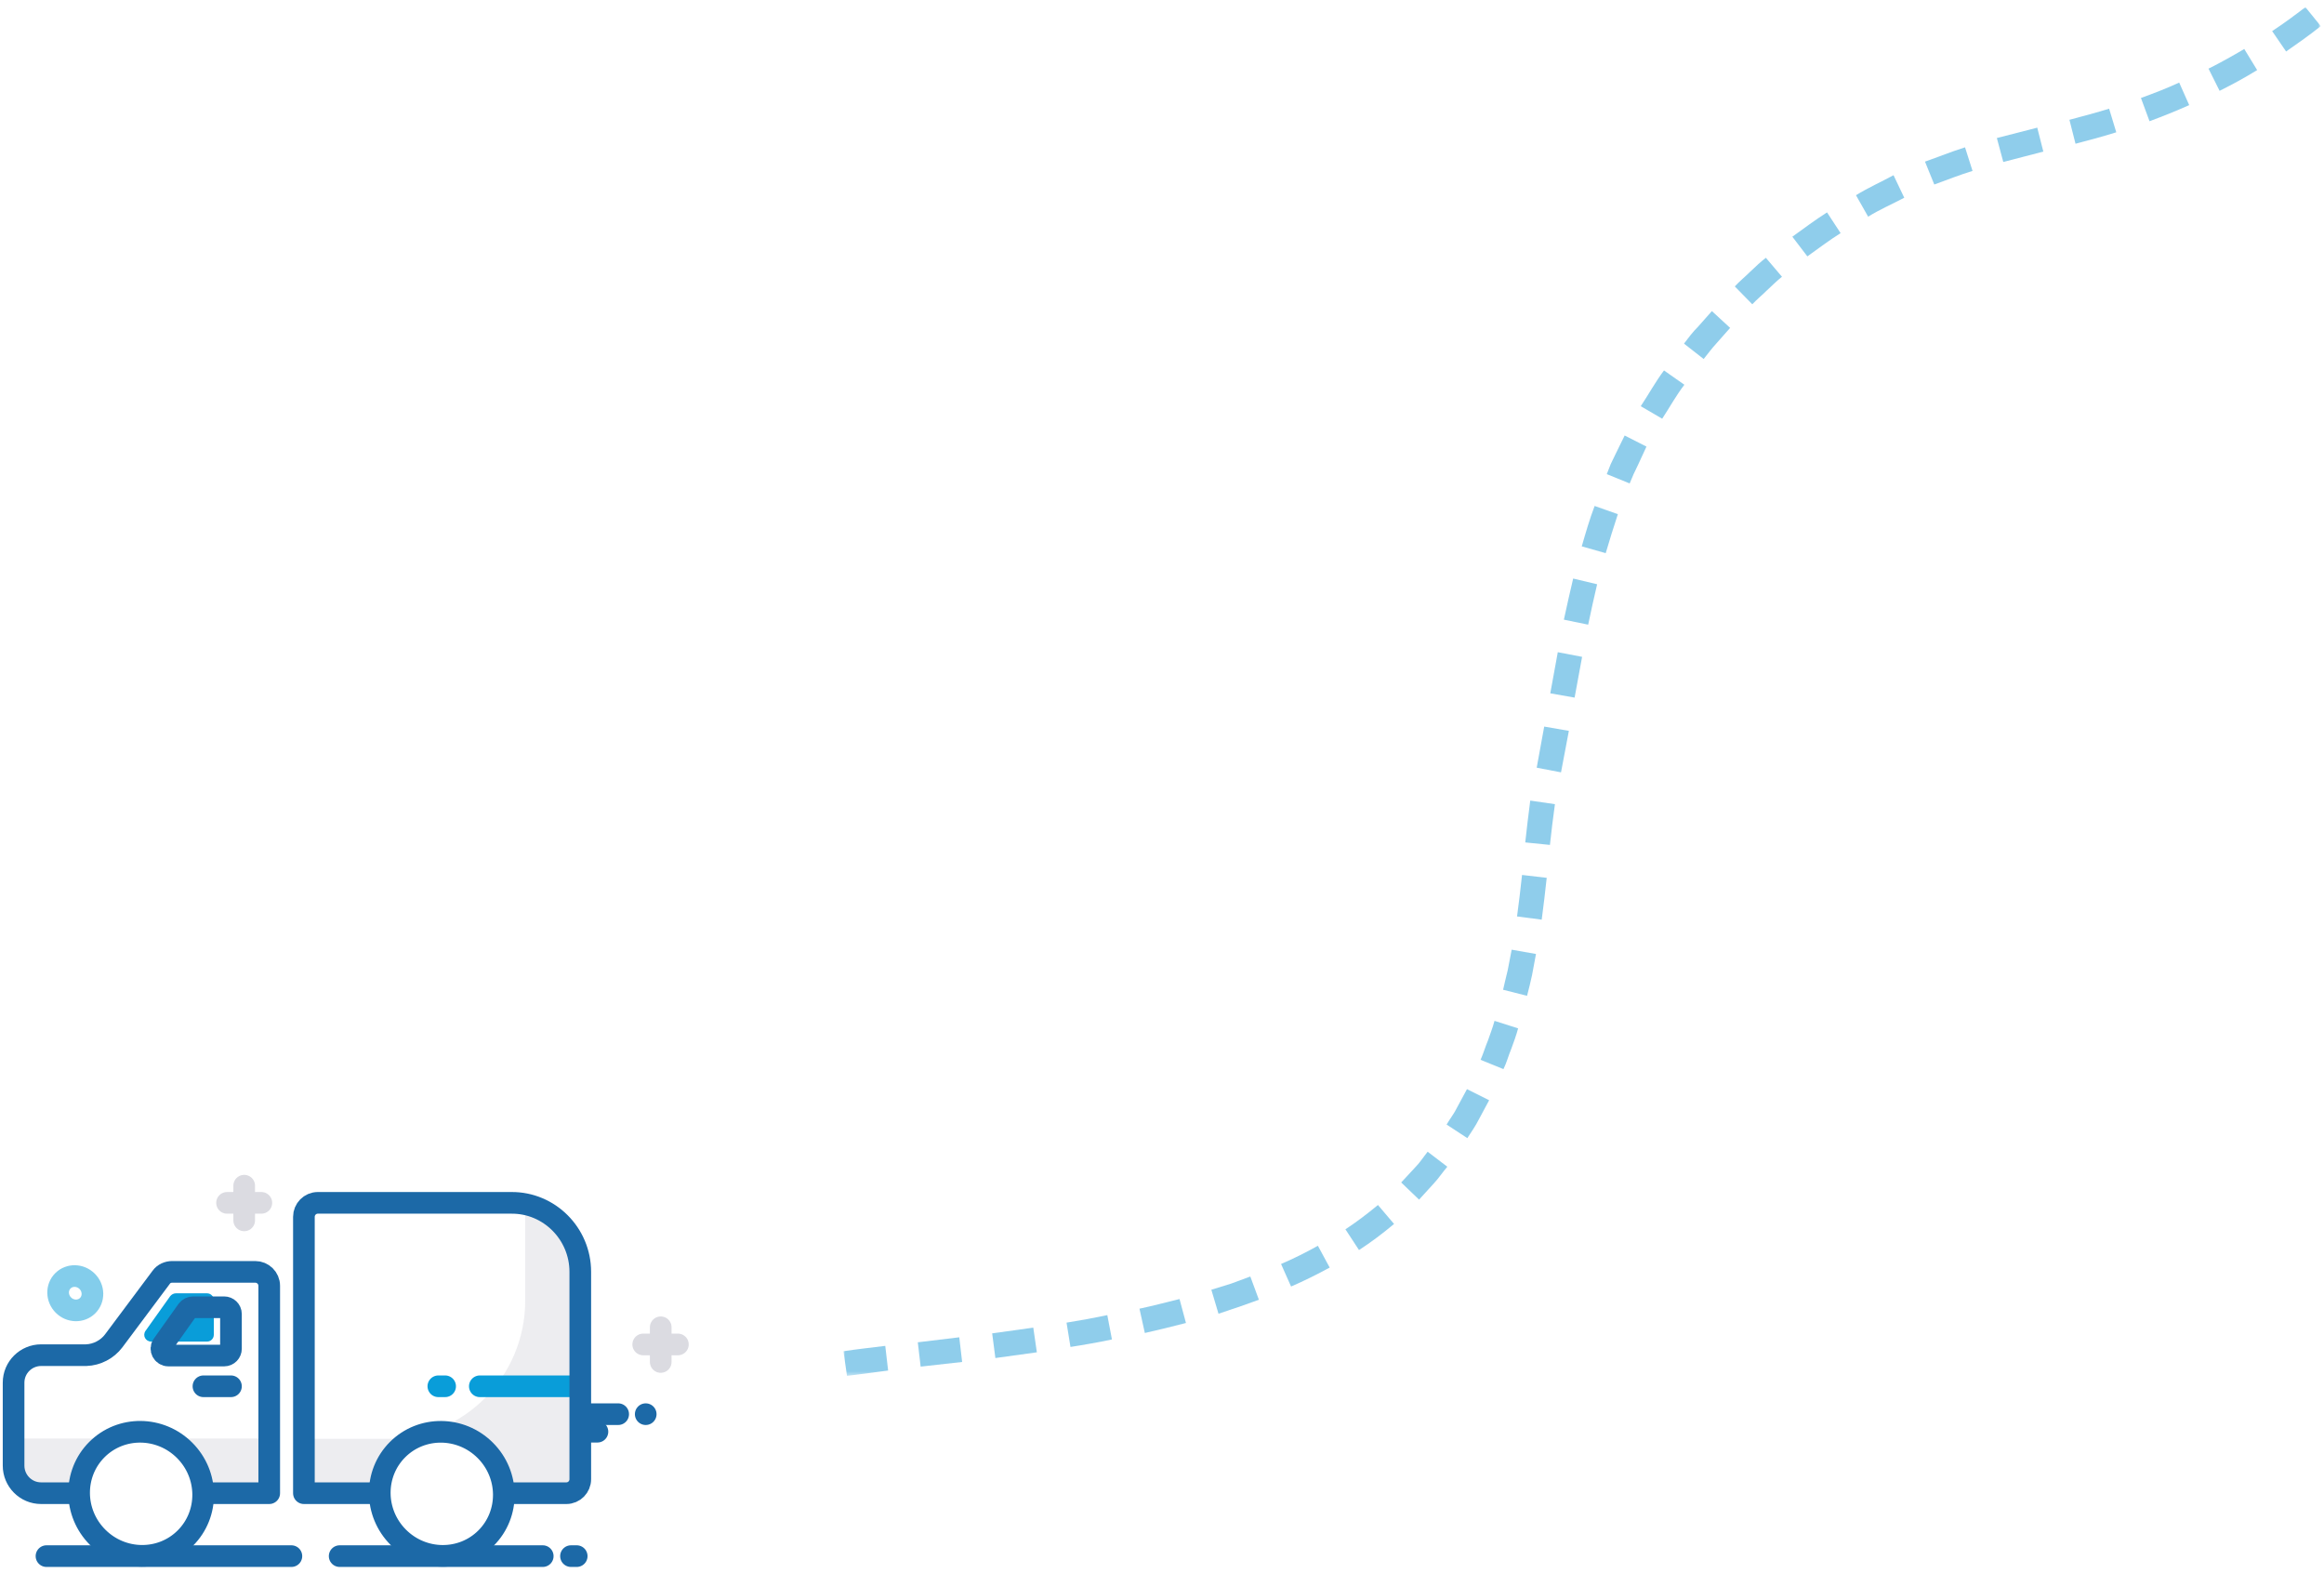 <?xml version="1.0" encoding="utf-8"?>
<!-- Generator: Adobe Illustrator 22.0.0, SVG Export Plug-In . SVG Version: 6.00 Build 0)  -->
<svg version="1.1" id="Capa_1" xmlns="http://www.w3.org/2000/svg" xmlns:xlink="http://www.w3.org/1999/xlink" x="0px" y="0px"
	 viewBox="0 0 650 440" style="enable-background:new 0 0 650 440;" xml:space="preserve">
<style type="text/css">
	.st0{opacity:0.1;}
	.st1{fill:#494C6B;}
	.st2{fill:#099DD9;}
	.st3{fill:none;stroke:#099DD9;stroke-width:6.056;stroke-linecap:round;stroke-linejoin:round;stroke-miterlimit:10;}
	.st4{fill:none;stroke:#1C69A7;stroke-width:6.056;stroke-linecap:round;stroke-linejoin:round;stroke-miterlimit:10;}
	.st5{opacity:0.2;}
	.st6{fill:none;stroke:#494A6B;stroke-width:6.056;stroke-linecap:round;stroke-linejoin:round;stroke-miterlimit:10;}
	.st7{opacity:0.5;fill:none;stroke:#099DD9;stroke-width:6.056;stroke-linecap:round;stroke-linejoin:round;stroke-miterlimit:10;}
	.st8{fill:#FFFFFF;stroke:#1C69A7;stroke-width:6.056;stroke-linecap:round;stroke-linejoin:round;stroke-miterlimit:10;}
	.st9{filter:url(#Adobe_OpacityMaskFilter);}
	.st10{fill:url(#SVGID_2_);}
	.st11{mask:url(#SVGID_1_);}
	.st12{opacity:0.5;fill-rule:evenodd;clip-rule:evenodd;fill:#209DD8;}
</style>
<g>
	<g class="st0">
		<path class="st1" d="M146.8,336.7c8.8,1.8,15.5,9.6,15.5,19v58c0,2.1-1.7,3.9-3.9,3.9H85v-15.2h23.2c21.4,0,38.7-17.3,38.7-38.7
			V336.7z"/>
		<path class="st1" d="M75.3,402.3v15.2H11.5c-4.3,0-7.7-3.5-7.7-7.7v-7.5H75.3z"/>
	</g>
	<path class="st2" d="M42.3,375.2h15.6c1.1,0,1.9-0.9,1.9-1.9v-9.7c0-1.1-0.9-1.9-1.9-1.9h-8.7c-0.6,0-1.2,0.3-1.6,0.8l-6.9,9.7
		C39.8,373.5,40.7,375.2,42.3,375.2z"/>
	<line class="st3" x1="161.3" y1="387.7" x2="134.2" y2="387.7"/>
	<line class="st3" x1="124.5" y1="387.7" x2="122.6" y2="387.7"/>
	<line class="st4" x1="180.6" y1="395.5" x2="180.6" y2="395.5"/>
	<g class="st5">
		<line class="st6" x1="68.3" y1="331.6" x2="68.3" y2="341.3"/>
		<line class="st6" x1="63.5" y1="336.4" x2="73.1" y2="336.4"/>
	</g>
	<g class="st5">
		<line class="st6" x1="184.8" y1="371.2" x2="184.8" y2="380.9"/>
		<line class="st6" x1="179.9" y1="376" x2="189.6" y2="376"/>
	</g>
	
		<ellipse transform="matrix(0.707 -0.707 0.707 0.707 -249.584 120.869)" class="st7" cx="21.1" cy="361.7" rx="4.7" ry="4.9"/>
	<g>
		<path class="st4" d="M31.8,375l13.3-17.8c0.7-1,1.9-1.5,3.1-1.5h23.2c2.1,0,3.9,1.7,3.9,3.9v58H11.5c-4.3,0-7.7-3.5-7.7-7.7v-23.2
			c0-4.3,3.5-7.7,7.7-7.7h12.6C27.1,378.9,30,377.4,31.8,375z"/>
		
			<ellipse transform="matrix(0.707 -0.707 0.707 0.707 -283.836 150.314)" class="st8" cx="39.5" cy="417.8" rx="17.2" ry="17.5"/>
		<line class="st4" x1="64.6" y1="387.7" x2="56.9" y2="387.7"/>
		<line class="st4" x1="81.5" y1="435.2" x2="13" y2="435.2"/>
		<line class="st4" x1="151.8" y1="435.2" x2="95" y2="435.2"/>
		<line class="st4" x1="161.3" y1="435.2" x2="159.7" y2="435.2"/>
		<path class="st4" d="M47.1,379.1h15.6c1.1,0,1.9-0.9,1.9-1.9v-9.7c0-1.1-0.9-1.9-1.9-1.9H54c-0.6,0-1.2,0.3-1.6,0.8l-6.9,9.7
			C44.6,377.3,45.5,379.1,47.1,379.1z"/>
		<line class="st4" x1="172.9" y1="395.5" x2="163.2" y2="395.5"/>
		<line class="st4" x1="167.1" y1="400.4" x2="163.2" y2="400.4"/>
		<path class="st4" d="M162.3,355.7v58c0,2.1-1.7,3.9-3.9,3.9H85v-77.3c0-2.1,1.7-3.9,3.9-3.9H143
			C153.6,336.3,162.3,345,162.3,355.7z"/>
		
			<ellipse transform="matrix(0.707 -0.707 0.707 0.707 -259.203 209.782)" class="st8" cx="123.6" cy="417.8" rx="17.2" ry="17.5"/>
	</g>
</g>
<defs>
	<filter id="Adobe_OpacityMaskFilter" filterUnits="userSpaceOnUse" x="235.9" y="2" width="413.2" height="382.8">
		<feColorMatrix  type="matrix" values="1 0 0 0 0  0 1 0 0 0  0 0 1 0 0  0 0 0 1 0"/>
	</filter>
</defs>
<mask maskUnits="userSpaceOnUse" x="235.9" y="2" width="413.2" height="382.8" id="SVGID_1_">
	<g class="st9">
		
			<linearGradient id="SVGID_2_" gradientUnits="userSpaceOnUse" x1="-12273.861" y1="-174.904" x2="-11467.405" y2="-174.904" gradientTransform="matrix(0.707 -0.707 0.707 0.707 8824.589 -7970.057)">
			<stop  offset="0.663" style="stop-color:#FFFFFF"/>
			<stop  offset="1" style="stop-color:#000000"/>
		</linearGradient>
		<polygon class="st10" points="754.2,53.8 183.9,624 -16.9,423.2 553.4,-147 		"/>
	</g>
</mask>
<g class="st11">
	<g>
		<polygon class="st12" points="277.5,372.9 278.4,379.8 290,378.2 289,371.3 		"/>
		<polygon class="st12" points="256.7,375.4 257.5,382.2 269.1,380.9 268.3,374 		"/>
		<path class="st12" d="M235.9,377.9l1,6.9c3.8-0.5,7.6-1,11.5-1.5l-0.8-6.9C243.7,376.9,239.8,377.3,235.9,377.9z"/>
		<polygon class="st12" points="338.8,360.7 340.8,367.4 346.5,365.5 352.1,363.5 349.7,357 344.3,359 		"/>
		<path class="st12" d="M318.7,366l1.5,6.8c3.9-0.9,7.7-1.8,11.5-2.8l-1.8-6.7C326.2,364.2,322.5,365.2,318.7,366z"/>
		<path class="st12" d="M298.3,369.9l1.1,6.8c3.9-0.6,7.8-1.3,11.6-2.1l-1.3-6.8C305.9,368.6,302.1,369.3,298.3,369.9z"/>
		<path class="st12" d="M391.9,330.7l5,4.8l4.1-4.5c1.4-1.5,2.5-3.2,3.8-4.7l-5.5-4.2c-1.2,1.5-2.2,3.1-3.6,4.5L391.9,330.7z"/>
		<path class="st12" d="M376.3,343.8l3.8,5.8c3.4-2.2,6.7-4.7,9.8-7.3l-4.5-5.3C382.5,339.4,379.5,341.7,376.3,343.8z"/>
		<path class="st12" d="M358.3,353.5l2.8,6.3c3.7-1.6,7.3-3.4,10.8-5.3l-3.3-6.1C365.2,350.3,361.8,352,358.3,353.5z"/>
		<path class="st12" d="M420.4,276.8l6.7,1.7c0.5-1.9,1-3.9,1.4-5.8l1.1-5.9l-6.8-1.2l-1.1,5.7C421.3,273.1,420.8,274.9,420.4,276.8
			z"/>
		<path class="st12" d="M414.1,296.4l6.4,2.6c0.9-1.8,1.4-3.8,2.2-5.7c0.7-1.9,1.4-3.8,1.9-5.7l-6.6-2.1c-0.5,1.9-1.2,3.6-1.8,5.4
			C415.4,292.8,414.9,294.6,414.1,296.4z"/>
		<path class="st12" d="M404.6,314.5l5.8,3.8c1.1-1.7,2.3-3.4,3.2-5.2l2.9-5.4l-6.2-3.1l-2.7,5C406.8,311.3,405.6,312.8,404.6,314.5
			z"/>
		<polygon class="st12" points="429.8,214.7 436.6,216 438.8,204.4 431.9,203.2 		"/>
		<path class="st12" d="M426.6,235.6l6.9,0.7c0.4-3.9,0.9-7.7,1.4-11.4l-6.9-1C427.5,227.8,427,231.7,426.6,235.6z"/>
		<path class="st12" d="M424.3,256.3l6.9,0.9c0.5-3.9,1-7.8,1.4-11.7l-6.9-0.8C425.3,248.6,424.8,252.5,424.3,256.3z"/>
		<path class="st12" d="M442.4,152.8l6.7,1.9c1.1-3.7,2.2-7.3,3.4-10.9l-6.5-2.3C444.6,145.2,443.5,149,442.4,152.8z"/>
		<path class="st12" d="M437.4,173.3l6.8,1.4c0.8-3.8,1.6-7.5,2.5-11.3l-6.7-1.6C439.1,165.7,438.2,169.5,437.4,173.3z"/>
		<polygon class="st12" points="433.6,193.9 440.4,195.1 442.5,183.7 435.7,182.4 		"/>
		<path class="st12" d="M471,96.1l5.5,4.3c1.2-1.5,2.3-3,3.6-4.4l3.8-4.3l-5.1-4.7l-3.9,4.4C473.4,92.9,472.2,94.5,471,96.1z"/>
		<path class="st12" d="M458.9,113.6l6,3.5c2.1-3.2,3.9-6.5,6.2-9.5l-5.7-4C463,106.8,461.1,110.3,458.9,113.6z"/>
		<polygon class="st12" points="449.4,132.6 455.8,135.2 456.9,132.6 458.1,130.1 460.5,124.9 454.4,121.8 451.8,127.1 450.5,129.8 
					"/>
		<path class="st12" d="M519.1,54.6l3.4,6c3.2-2,6.7-3.5,10.1-5.3l-3-6.3C526.1,50.9,522.5,52.5,519.1,54.6z"/>
		<path class="st12" d="M501.3,66.2l4.2,5.5c3.1-2.2,6.1-4.5,9.3-6.5l-3.8-5.8C507.7,61.5,504.5,63.9,501.3,66.2z"/>
		<path class="st12" d="M485.2,80.1l4.9,5c1.3-1.4,2.8-2.6,4.1-3.9c1.4-1.3,2.7-2.6,4.2-3.8l-4.5-5.3c-1.6,1.2-3,2.6-4.4,3.9
			C488.1,77.4,486.6,78.6,485.2,80.1z"/>
		<path class="st12" d="M578.8,33.5l1.7,6.7c3.8-1,7.6-2,11.4-3.2l-2-6.6C586.3,31.5,582.6,32.5,578.8,33.5z"/>
		<path class="st12" d="M558.5,38.6l1.8,6.7c3.7-1,7.5-1.9,11.2-2.9l-1.7-6.7C566.1,36.7,562.3,37.6,558.5,38.6z"/>
		<path class="st12" d="M538.4,45.2l2.6,6.4c3.6-1.3,7.1-2.7,10.7-3.8l-2.1-6.6C545.8,42.4,542.1,43.9,538.4,45.2z"/>
		<path class="st12" d="M635.5,8.7l3.9,5.7c3.3-2.3,6.6-4.6,9.7-7.1L644.8,2C641.8,4.3,638.7,6.6,635.5,8.7z"/>
		<path class="st12" d="M617.7,19.2l3.1,6.2c3.6-1.8,7.1-3.7,10.5-5.8l-3.6-5.9C624.5,15.6,621.1,17.5,617.7,19.2z"/>
		<path class="st12" d="M598.8,27.4l2.4,6.5c3.8-1.4,7.5-2.9,11.1-4.5l-2.8-6.3C606,24.7,602.4,26.1,598.8,27.4z"/>
	</g>
</g>
</svg>
